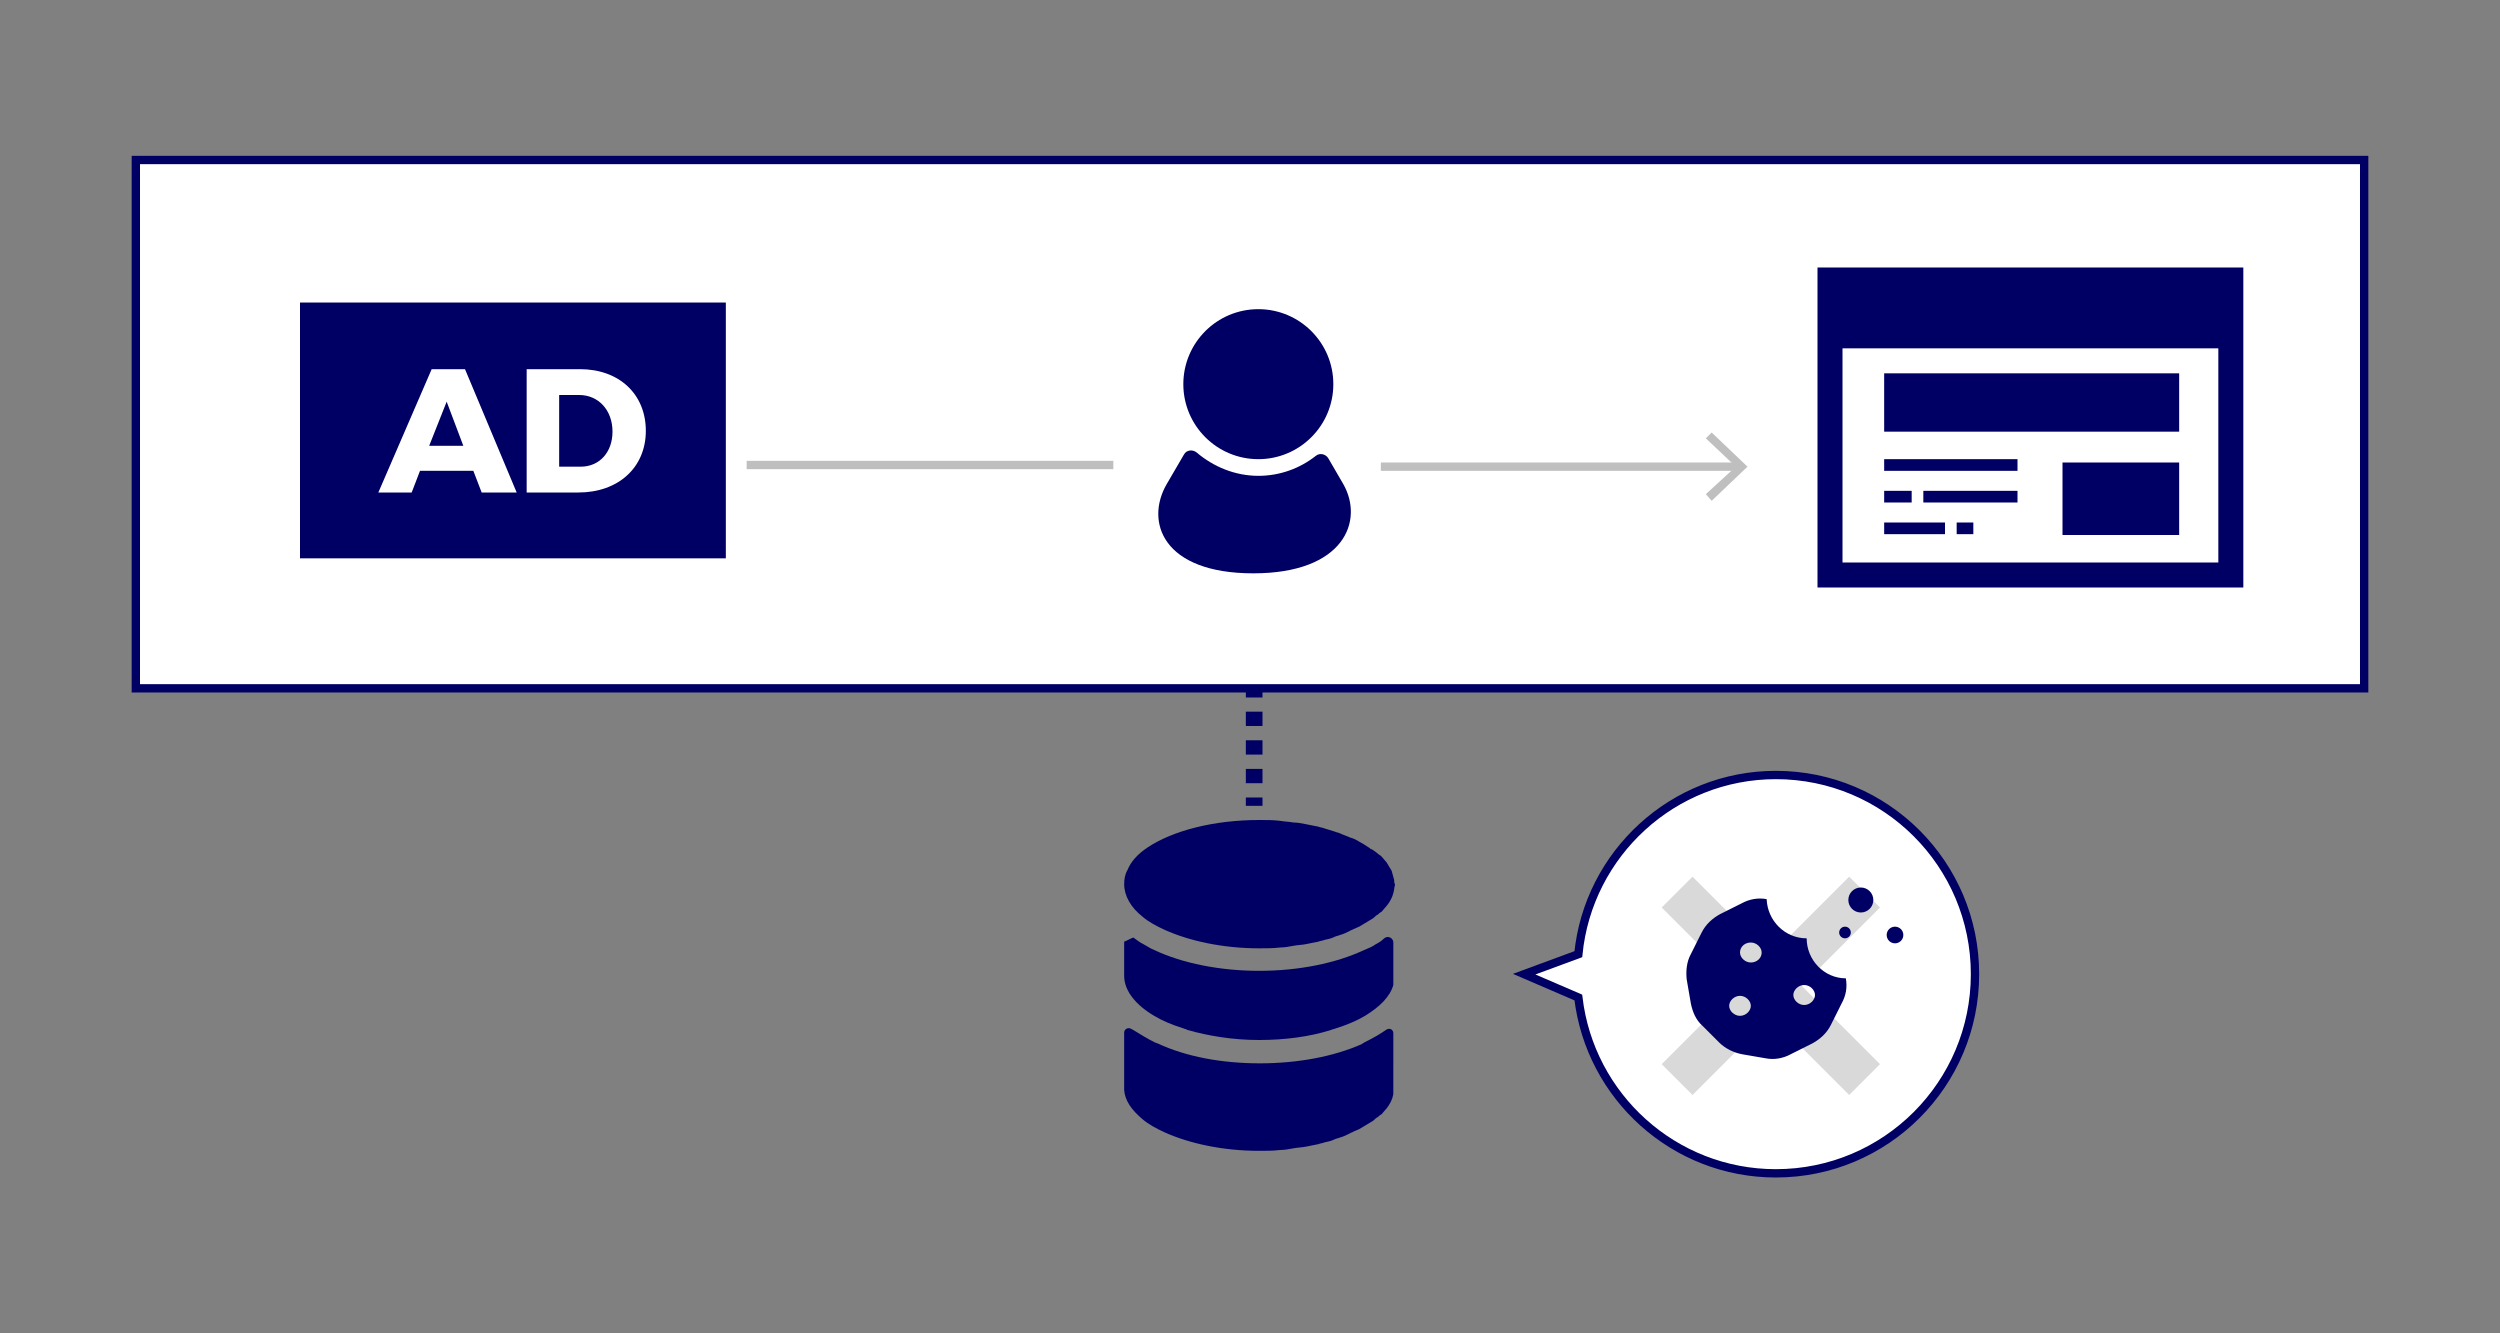 <?xml version="1.0" encoding="utf-8"?>
<!-- Generator: Adobe Illustrator 26.0.3, SVG Export Plug-In . SVG Version: 6.00 Build 0)  -->
<svg version="1.1" id="レイヤー_2" xmlns="http://www.w3.org/2000/svg" xmlns:xlink="http://www.w3.org/1999/xlink" x="0px"
	 y="0px" viewBox="0 0 300 160" style="enable-background:new 0 0 300 160;" xml:space="preserve">
<rect x="0" y="0" width="300" height="160" fill="#808080" stroke="none"/>
<style type="text/css">
	.st0{fill:#FFFFFF;stroke:#000064;stroke-miterlimit:10;}
	.st1{fill:#D9D9D9;}
	.st2{fill:#000064;}
	.st3{fill:none;stroke:#BFBFBF;stroke-miterlimit:10;}
	.st4{fill:#BFBFBF;}
	.st5{fill:none;stroke:#000064;stroke-width:2;stroke-miterlimit:10;}
	.st6{fill:none;stroke:#000064;stroke-width:2;stroke-miterlimit:10;stroke-dasharray:1.717,1.717;}
</style>
<path class="st0" d="M237,116.9c0,13.2-10.7,23.9-23.9,23.9c-12.2,0-22.3-9.2-23.7-21.1l-6.5-2.8l6.5-2.4
	c1.2-12.1,11.4-21.5,23.7-21.5C226.3,93,237,103.7,237,116.9z"/>
<polygon class="st1" points="225.6,127.7 216.2,118.3 225.6,108.9 221.9,105.2 212.5,114.6 203.1,105.2 199.4,108.9 208.8,118.3 
	199.4,127.7 203.1,131.4 212.5,122 221.9,131.4 "/>
<rect x="16.3" y="19.2" class="st0" width="267.4" height="63.4"/>
<g>
	<polygon class="st2" points="51.5,53.5 55.6,53.5 53.6,48.2 	"/>
	<path class="st2" d="M69.5,47.4h-2.4V56h2.6c2.2,0,3.8-1.7,3.8-4.2C73.5,49.2,71.8,47.4,69.5,47.4z"/>
	<path class="st2" d="M36,36.3V67h51.1V36.3H36z M57.8,59.1l-1-2.6h-6.4l-1,2.6h-4l6.4-14.8h4l6.2,14.8H57.8z M69.4,59.1h-6.2V44.3
		h6.4c4.7,0,7.9,3,7.9,7.4C77.5,56.1,74.2,59.1,69.4,59.1z"/>
</g>
<circle class="st2" cx="151" cy="46.1" r="9"/>
<g>
	<path class="st2" d="M161.2,58.1l-1.8-3.1c-0.3-0.5-1-0.7-1.5-0.3c-1.9,1.5-4.3,2.4-6.9,2.4c-2.8,0-5.4-1.1-7.4-2.8
		c-0.5-0.4-1.2-0.3-1.5,0.2l-2.1,3.6c-2.6,4.5-0.5,10.7,10.4,10.7S163.7,62.5,161.2,58.1z"/>
</g>
<g>
	<rect x="226.1" y="44.8" class="st2" width="35.4" height="7"/>
</g>
<rect x="247.5" y="55.5" class="st2" width="14" height="8.7"/>
<rect x="226.1" y="55.1" class="st2" width="16" height="1.4"/>
<rect x="230.8" y="58.9" class="st2" width="11.3" height="1.4"/>
<rect x="226.1" y="58.9" class="st2" width="3.3" height="1.4"/>
<rect x="226.1" y="62.7" class="st2" width="7.3" height="1.4"/>
<rect x="234.8" y="62.7" class="st2" width="2" height="1.4"/>
<path class="st2" d="M167.3,105.6c-0.1-0.4-0.2-0.7-0.3-1.1c-0.2-0.3-0.4-0.7-0.6-1c-0.2-0.2-0.4-0.5-0.6-0.7
	c-0.1-0.1-0.2-0.2-0.4-0.3c-0.2-0.2-0.5-0.4-0.8-0.6c0,0,0,0-0.1,0c-0.1-0.1-0.2-0.2-0.4-0.3c-0.3-0.2-0.6-0.4-1-0.6
	c-0.3-0.2-0.7-0.4-1.1-0.5c-0.4-0.2-0.8-0.3-1.2-0.5c-0.2-0.1-0.4-0.1-0.6-0.2c-0.4-0.1-0.9-0.3-1.3-0.4c-0.2-0.1-0.5-0.1-0.7-0.2
	c-0.5-0.1-1-0.2-1.5-0.3c-0.5-0.1-1-0.2-1.5-0.2c-0.5-0.1-1-0.1-1.6-0.2c-0.8-0.1-1.6-0.1-2.5-0.1c-5.5,0-10.4,1.3-13.4,3.3
	c-1.2,0.8-2,1.7-2.4,2.7c-0.3,0.5-0.4,1.1-0.4,1.7c0,1.4,0.8,2.8,2.2,3.9c0.7,0.6,1.6,1.1,2.7,1.6c2.9,1.3,6.9,2.2,11.3,2.2
	c0.8,0,1.7,0,2.5-0.1c0.5,0,1.1-0.1,1.6-0.2c0.5-0.1,1-0.1,1.5-0.2c0.5-0.1,1-0.2,1.5-0.3c0.2-0.1,0.5-0.1,0.7-0.2
	c0.5-0.1,0.9-0.2,1.3-0.4c0.2-0.1,0.4-0.1,0.6-0.2c0.4-0.1,0.8-0.3,1.2-0.5c0.1-0.1,0.3-0.1,0.4-0.2c0.2-0.1,0.5-0.2,0.7-0.3
	c0.3-0.2,0.7-0.4,1-0.6c0.2-0.1,0.3-0.2,0.5-0.3c0.2-0.1,0.4-0.3,0.5-0.4c0.1-0.1,0.2-0.1,0.3-0.2c0.1-0.1,0.2-0.2,0.4-0.3
	c0.2-0.2,0.4-0.5,0.6-0.7c0.5-0.6,0.8-1.3,0.9-2c0-0.2,0.1-0.4,0.1-0.6C167.3,106,167.3,105.8,167.3,105.6z"/>
<path class="st2" d="M166.3,123.6c-0.7,0.5-1.6,1-2.6,1.5c0,0,0,0,0,0c-0.1,0.1-0.2,0.1-0.3,0.2c-3.4,1.5-7.7,2.3-12.2,2.3
	c-4.6,0-8.9-0.8-12.3-2.4c-0.1,0-0.2-0.1-0.3-0.1c0,0,0,0,0,0c-1-0.5-1.8-1-2.6-1.5c-0.1,0-0.1-0.1-0.2-0.1c-0.4-0.3-0.9,0-0.9,0.4
	v0.6v5.4v0.1v0.8c0.1,1.3,0.9,2.4,2.2,3.5c0.7,0.6,1.6,1.1,2.7,1.6c2.9,1.3,6.9,2.2,11.3,2.2c0.8,0,1.7,0,2.5-0.1
	c0.5,0,1.1-0.1,1.6-0.2c0.5-0.1,1-0.1,1.5-0.2c0.5-0.1,1-0.2,1.5-0.3c0.2-0.1,0.5-0.1,0.7-0.2c0.5-0.1,0.9-0.2,1.3-0.4
	c0.2-0.1,0.4-0.1,0.6-0.2c0.4-0.1,0.8-0.3,1.2-0.5c0.1-0.1,0.3-0.1,0.4-0.2c0.2-0.1,0.5-0.2,0.7-0.3c0.3-0.2,0.7-0.4,1-0.6
	c0.2-0.1,0.3-0.2,0.5-0.3c0.2-0.1,0.4-0.3,0.5-0.4c0.1-0.1,0.2-0.1,0.3-0.2c0.1-0.1,0.2-0.2,0.4-0.3c0.2-0.2,0.4-0.5,0.6-0.7
	c0.4-0.5,0.7-1.1,0.8-1.7v-1.9V124C167.2,123.5,166.7,123.3,166.3,123.6C166.3,123.6,166.3,123.6,166.3,123.6z"/>
<path class="st2" d="M165.1,113.3c-0.4,0.3-0.9,0.5-1.4,0.7c-3.4,1.6-7.9,2.5-12.6,2.5s-9.2-0.9-12.6-2.5c-0.5-0.2-0.9-0.5-1.3-0.7
	c-0.4-0.2-0.8-0.5-1.2-0.8c-0.5,0.2-0.6,0.3-1.1,0.5l0,4.1c0,1.8,1.4,3.5,3.6,4.8c1,0.6,2.2,1.1,3.5,1.5c0.2,0.1,0.4,0.1,0.5,0.2
	c2.5,0.7,5.4,1.2,8.6,1.2c3.1,0,6.1-0.4,8.6-1.2c0.2-0.1,0.4-0.1,0.6-0.2c1.3-0.4,2.5-0.9,3.5-1.5c1.8-1.1,3-2.3,3.4-3.7v-5.1
	c0-0.5-0.6-0.9-1.1-0.5C165.8,112.9,165.5,113.1,165.1,113.3z"/>
<line class="st3" x1="89.6" y1="55.8" x2="133.6" y2="55.8"/>
<g>
	<g>
		<line class="st3" x1="165.7" y1="56" x2="208.7" y2="56"/>
		<g>
			<polygon class="st4" points="205.4,60.1 204.7,59.3 208.3,56 204.7,52.6 205.4,51.9 209.7,56 			"/>
		</g>
	</g>
</g>
<g>
	<g>
		<line class="st5" x1="150.5" y1="82.7" x2="150.5" y2="83.7"/>
		<line class="st6" x1="150.5" y1="85.4" x2="150.5" y2="94.8"/>
		<line class="st5" x1="150.5" y1="95.7" x2="150.5" y2="96.7"/>
	</g>
</g>
<path class="st2" d="M221.5,117.4c-2.6,0-4.7-2.2-4.7-4.8c-2.6,0-4.7-2.1-4.8-4.7c-1-0.2-2.1,0-3,0.5l-2.6,1.3
	c-0.9,0.5-1.7,1.2-2.2,2.2l-1.3,2.6c-0.5,0.9-0.6,2-0.5,3l0.5,2.9c0.2,1,0.6,2,1.4,2.7l2,2c0.7,0.7,1.7,1.2,2.7,1.4l2.9,0.5
	c1,0.2,2.1,0,3-0.5l2.6-1.3c0.9-0.5,1.7-1.2,2.2-2.2l1.3-2.6C221.5,119.5,221.7,118.5,221.5,117.4z M208.8,121.9
	c-0.7,0-1.3-0.6-1.3-1.2s0.6-1.2,1.3-1.2c0.7,0,1.3,0.6,1.3,1.2S209.5,121.9,208.8,121.9z M210.1,115.5c-0.7,0-1.3-0.6-1.3-1.2
	c0-0.7,0.6-1.2,1.3-1.2c0.7,0,1.3,0.6,1.3,1.2C211.4,115,210.8,115.5,210.1,115.5z M216.5,120.6c-0.7,0-1.3-0.6-1.3-1.2
	s0.6-1.2,1.3-1.2s1.3,0.6,1.3,1.2S217.2,120.6,216.5,120.6z"/>
<circle class="st2" cx="221.4" cy="111.9" r="0.7"/>
<circle class="st2" cx="227.4" cy="112.2" r="1"/>
<circle class="st2" cx="223.3" cy="108" r="1.5"/>
<g>
	<path class="st2" d="M218.1,32.1v38.4h51.1V32.1H218.1z M221.1,67.5V41.8h45.1v25.7H221.1z"/>
</g>
</svg>
